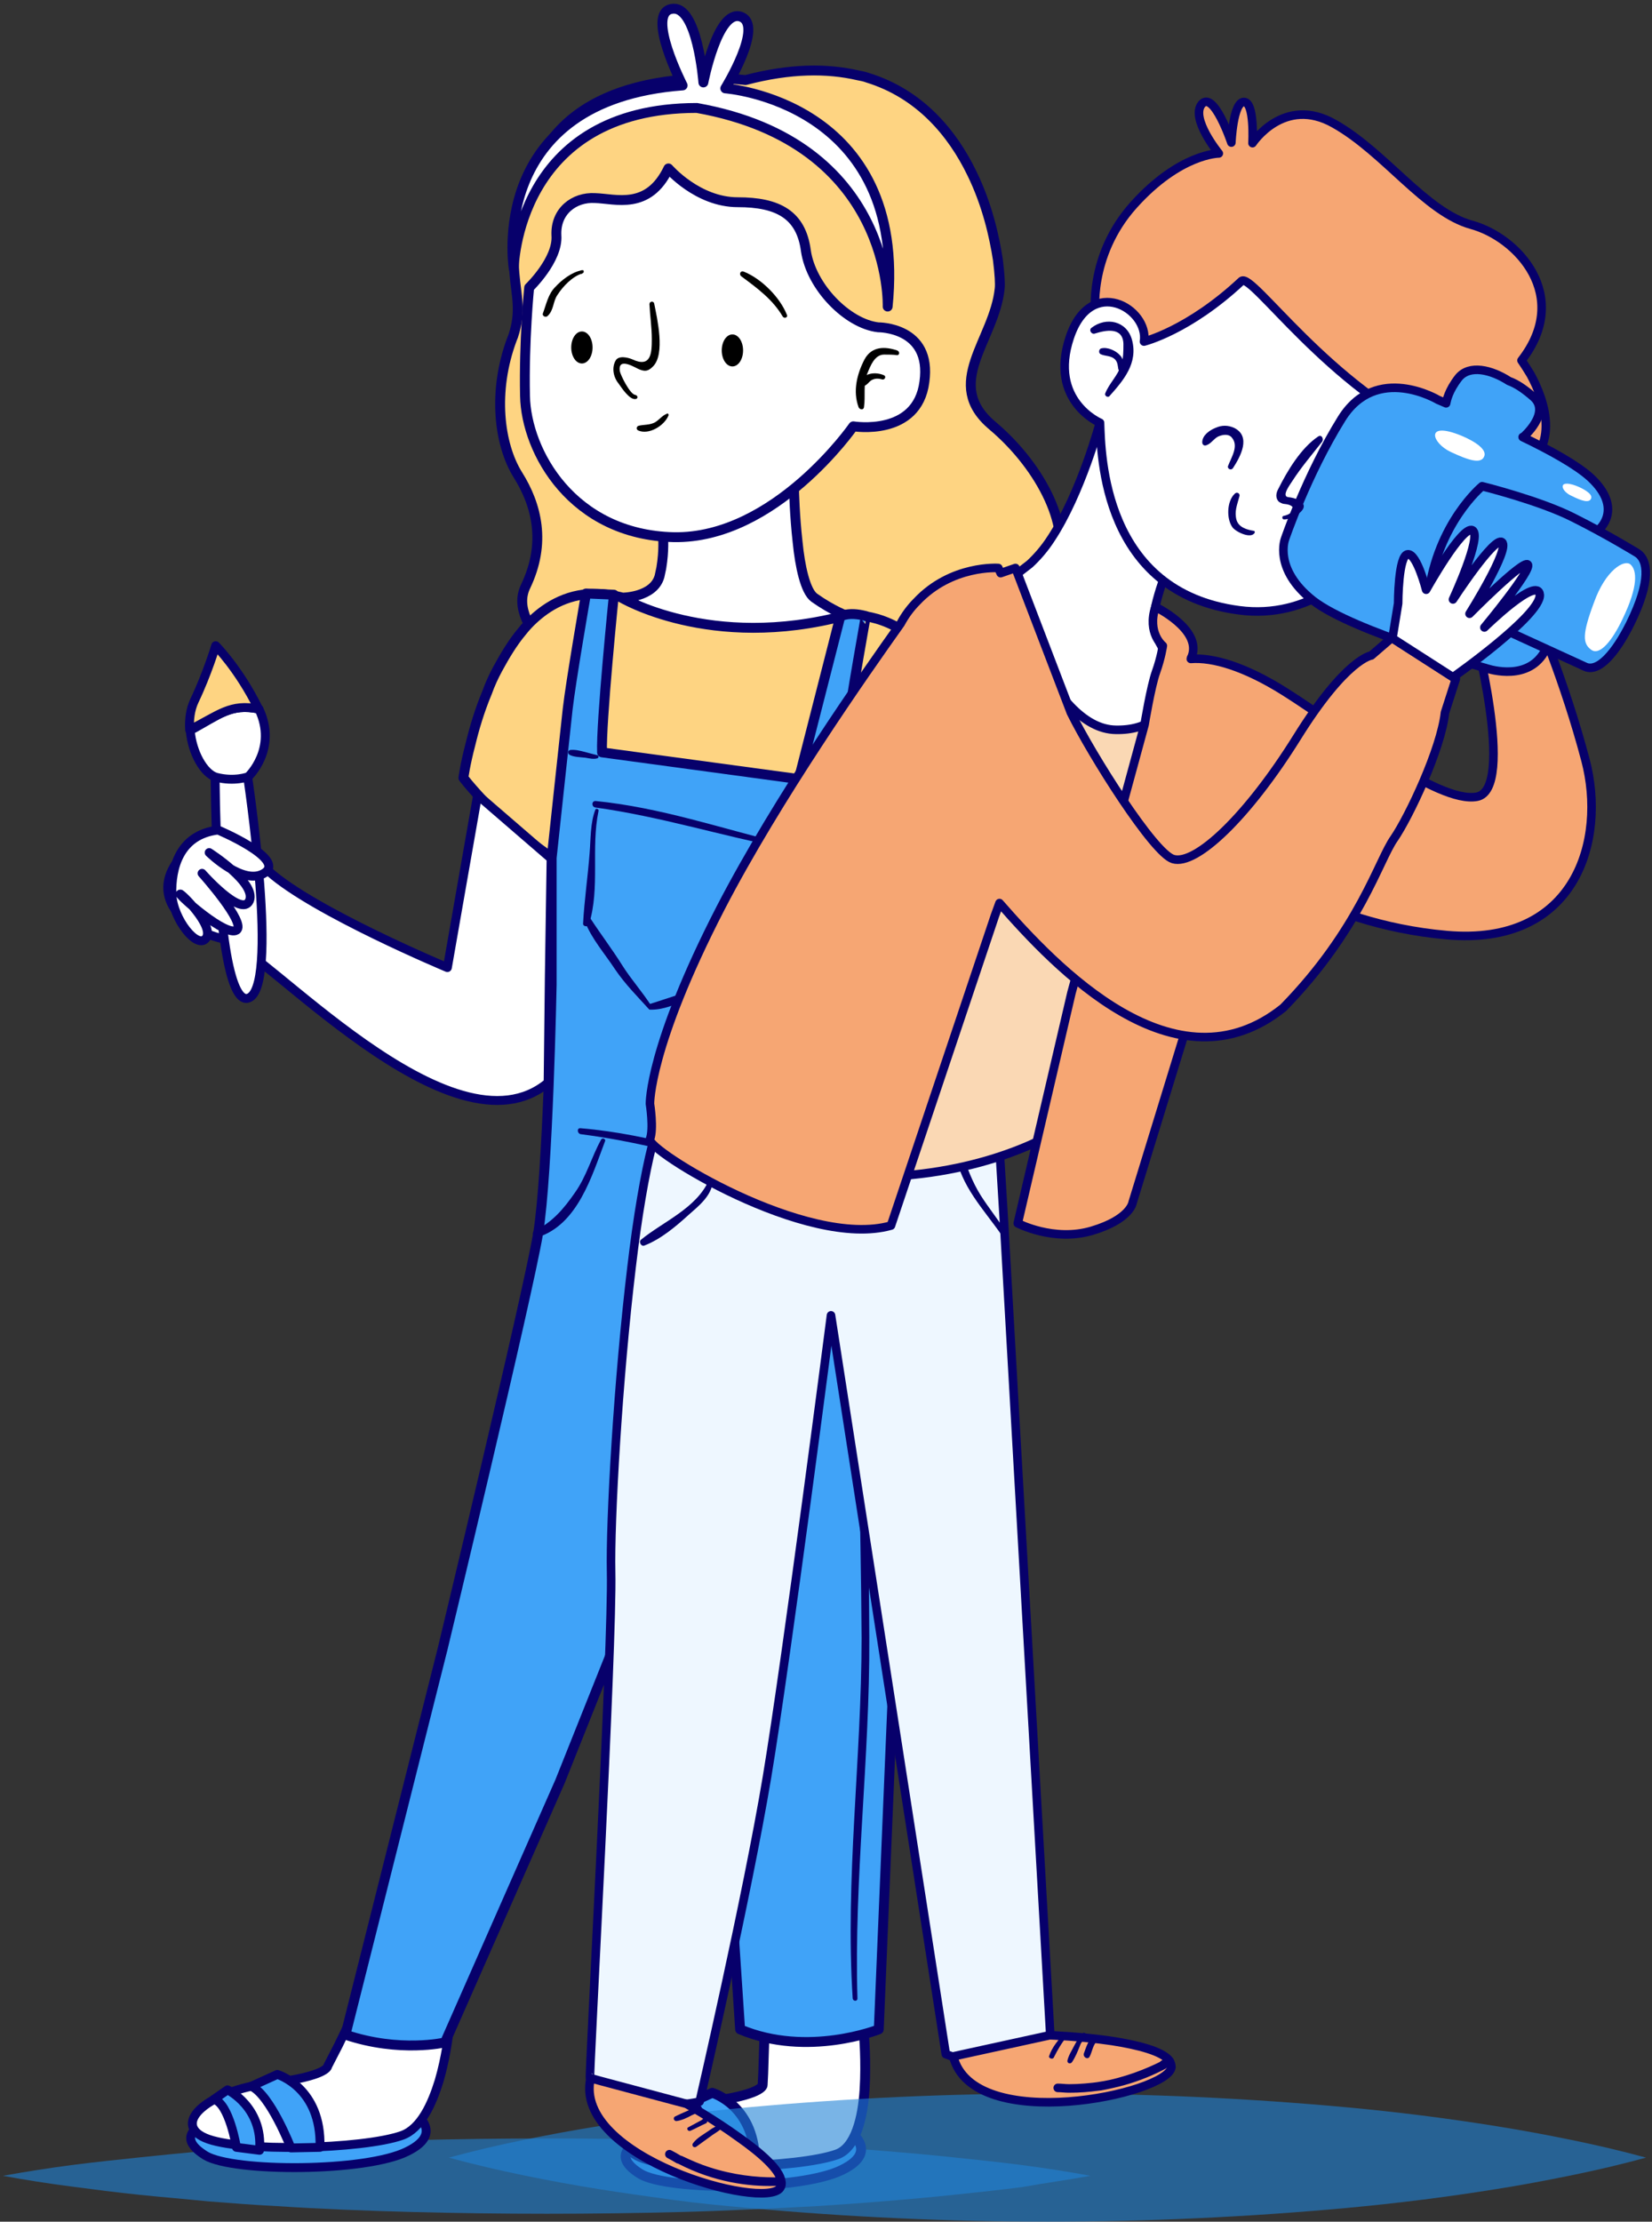 <svg xmlns="http://www.w3.org/2000/svg" xmlns:xlink="http://www.w3.org/1999/xlink" width="276px" height="371px" viewBox="0 0 276 371"><rect x="0" y="0" width="276" height="371" fill="#333333" stroke="none"/><title>hero-background</title><g id="Page-1" stroke="none" stroke-width="1" fill="none" fill-rule="evenodd"><g id="hero-background" transform="translate(0.495, 1.452)" fill-rule="nonzero"><g id="img-marquee-painter" transform="translate(0, 0)"><path d="M181.665,361.888 C177.903,361.195 174.141,360.601 170.28,360.106 C166.518,359.611 162.756,359.215 158.895,358.819 C151.371,358.027 143.748,357.433 136.224,356.938 C128.7,356.443 121.077,356.146 113.553,355.948 C106.029,355.75 98.406,355.651 90.882,355.651 C83.358,355.651 75.735,355.75 68.211,355.948 C60.687,356.146 53.064,356.443 45.54,356.938 C41.778,357.136 38.016,357.433 34.155,357.73 C30.393,358.027 26.631,358.423 22.77,358.819 C19.008,359.215 15.246,359.611 11.385,360.106 C7.623,360.601 3.861,361.195 0,361.888 C3.762,362.581 7.524,363.175 11.385,363.67 C15.147,364.165 18.909,364.66 22.77,365.056 C26.532,365.452 30.294,365.749 34.155,366.145 C37.917,366.442 41.679,366.739 45.54,366.937 C53.064,367.432 60.687,367.729 68.211,367.927 C75.735,368.125 83.358,368.224 90.882,368.224 C98.406,368.224 106.029,368.125 113.553,367.927 C121.077,367.729 128.7,367.333 136.224,366.937 C143.748,366.442 151.371,365.848 158.895,365.056 C162.657,364.66 166.419,364.264 170.28,363.769 C174.141,363.076 177.903,362.581 181.665,361.888 L181.665,361.888 Z" id="Path" fill="#2182D5" opacity="0.6"></path><g id="Group" transform="translate(27.531, 0)"><g stroke-linejoin="round" transform="translate(76.495, 338.326)" id="Path" stroke="#07006B" stroke-width="1.65"><path d="M36.554,15.543 C36.554,15.543 43.088,19.206 36.158,22.572 C29.228,26.037 7.151,26.037 2.498,23.265 C-2.155,20.394 0.716,18.513 2.894,17.622 C4.874,16.83 36.554,15.543 36.554,15.543 Z" fill="#40A3F8"></path><path d="M39.821,0 L23.189,0.297 L22.991,6.435 L22.892,8.415 C22.892,8.415 22.991,10.098 13.091,11.286 C3.092,12.474 -3.244,17.919 2.399,20.394 C8.042,22.869 28.832,22.275 35.267,19.998 C38.435,18.909 39.623,13.86 39.92,9.207 C40.217,4.455 39.821,0 39.821,0 Z" fill="#FFFFFF"></path><g transform="translate(3.884, 9.702)" fill="#40A3F8"><path d="M10.593,-3.55271368e-15 C10.593,-3.55271368e-15 18.018,2.178 17.721,12.177 L12.87,12.276 C12.87,12.276 9.405,3.366 6.237,1.98 L10.593,-3.55271368e-15 Z"></path><path d="M2.277,2.574 C2.277,2.574 8.217,5.445 7.623,12.672 L3.762,12.177 C3.762,12.177 2.574,4.851 0,4.158 L2.277,2.574 Z"></path></g></g><g stroke-linejoin="round" transform="translate(3.829, 337.039)" id="Path" stroke="#07006B" stroke-width="1.485"><path d="M36.554,13.761 C36.554,13.761 43.088,17.424 36.158,20.79 C29.228,24.255 7.151,24.255 2.498,21.483 C-2.155,18.612 0.716,16.731 2.894,15.84 C4.874,15.048 36.554,13.761 36.554,13.761 Z" fill="#40A3F8"></path><path d="M26.159,0 L24.674,3.069 L22.892,6.534 C22.892,6.534 22.991,8.217 13.091,9.405 C3.092,10.593 -3.244,16.038 2.399,18.513 C8.042,20.988 28.832,20.394 35.267,18.117 C38.435,17.028 40.316,12.87 41.504,9.009 C42.692,4.95 43.088,1.188 43.088,1.188 L26.159,0 Z" fill="#FFFFFF"></path><g transform="translate(3.884, 7.92)" fill="#40A3F8"><path d="M10.593,0 C10.593,0 18.018,2.178 17.721,12.177 L12.87,12.276 C12.87,12.276 9.405,3.366 6.237,1.98 L10.593,0 Z"></path><path d="M2.277,2.574 C2.277,2.574 8.217,5.445 7.623,12.672 L3.762,12.177 C3.762,12.177 2.574,4.851 0,4.158 L2.277,2.574 Z"></path></g></g><path d="M156.213,131.119 C159.678,125.674 160.272,116.368 152.253,111.022 C144.234,105.775 145.323,100.033 148.293,93.598 C151.263,87.163 146.115,76.669 137.799,69.64 C129.384,62.611 138.096,55.384 138.987,46.771 C139.086,45.979 138.987,44.296 138.69,41.92 C138.096,38.059 136.908,32.713 134.334,27.466 C131.067,20.734 125.622,14.2 116.91,11.527 C116.415,11.329 115.821,11.23 115.326,11.131 C110.178,9.943 104.04,9.943 96.516,11.923 C96.516,11.923 87.309,10.735 78.102,13.21 C71.37,14.992 64.638,18.853 61.47,26.575 C54.243,44.395 60.48,46.375 57.708,54.691 C57.609,54.889 57.609,54.988 57.51,55.186 C54.243,63.898 55.332,72.808 58.5,77.857 C61.668,82.906 63.252,89.242 59.787,96.469 C56.322,103.696 69.984,110.725 68.796,121.912 C67.608,133.099 66.618,141.811 70.776,150.622 C71.766,152.8 74.637,154.978 79.092,156.661 C91.764,161.611 117.405,162.799 149.481,148.642 C152.748,147.256 156.015,145.672 159.282,143.89 C159.777,143.692 152.748,136.564 156.213,131.119 L156.213,131.119 Z M79.785,46.177 C79.488,46.177 79.191,46.276 78.894,46.375 C79.191,46.276 79.488,46.177 79.785,46.177 Z M80.577,46.078 C80.379,46.078 80.28,46.078 80.082,46.078 L80.577,46.078 Z M81.072,46.078 L81.369,46.078 C81.27,46.078 81.171,46.078 81.072,46.078 Z M71.172,60.829 C71.172,60.73 71.172,60.73 71.172,60.631 L71.172,60.829 Z M71.073,57.76 C71.073,57.661 71.073,57.562 71.073,57.463 L71.073,57.76 Z M91.665,50.533 C91.764,50.533 91.764,50.632 91.863,50.632 C91.863,50.533 91.764,50.533 91.665,50.533 Z" id="Shape" stroke="#07006B" stroke-width="1.65" fill="#FED482" stroke-linejoin="round"></path><path d="M108,98.35 C106.515,97.261 105.624,93.103 105.228,89.044 C104.733,84.688 104.634,80.431 104.634,80.431 L82.755,88.252 C82.755,88.252 82.953,90.43 82.458,93.4 C82.359,93.895 82.26,94.291 82.161,94.786 C81.171,98.35 75.924,98.35 75.924,98.35 C93.546,108.25 113.544,101.419 113.544,101.419 C113.544,101.419 111.069,100.528 108,98.35 L108,98.35 Z" id="Path" stroke="#07006B" stroke-width="1.65" fill="#FFFFFF" stroke-linejoin="round"></path><path d="M118.692,53.206 C118.692,53.206 127.701,53.107 126.414,62.314 C125.226,71.521 114.534,69.739 114.534,69.739 C114.534,69.739 101.466,88.549 84.537,88.252 C67.608,87.856 59.886,73.996 59.688,64.69 C59.49,55.483 60.381,46.573 60.381,46.573 C60.381,46.573 65.232,41.92 64.935,37.861 C64.737,33.802 67.905,31.426 71.37,31.624 C74.835,31.723 80.28,33.703 83.646,26.674 C83.646,26.674 88.497,32.317 95.229,32.317 C101.961,32.317 105.822,34.396 106.614,40.435 C107.505,46.474 113.544,52.612 118.692,53.206 Z" id="Path" stroke="#07006B" stroke-width="1.65" fill="#FFFFFF" stroke-linejoin="round"></path><path d="M120.276,49.741 C120.276,49.741 121.266,22.417 88.398,16.576 C58.104,16.576 57.807,43.405 57.807,43.405 C57.807,43.405 53.154,15.289 86.022,12.814 C86.022,12.814 79.884,0.835 84.141,0.043 C88.497,-0.848 89.487,12.319 89.487,12.319 C89.487,12.319 91.863,0.043 95.724,1.33 C99.684,2.716 93.15,13.309 93.15,13.309 C93.15,13.309 123.741,15.487 120.276,49.741 Z" id="Path" stroke="#07006B" stroke-width="1.65" fill="#FFFFFF" stroke-linejoin="round"></path><path d="M142.947,135.277 C142.254,134.287 140.373,131.515 137.799,126.961 C136.908,125.476 136.017,123.793 135.126,122.011 C133.839,119.635 132.552,116.962 131.166,113.992 C131.166,113.992 131.166,113.893 131.067,113.893 C129.681,110.824 127.998,108.547 126.315,106.765 C120.177,100.33 113.247,101.32 113.247,101.32 C90.576,107.359 75.627,98.251 75.627,98.251 C70.479,96.964 66.321,98.053 62.955,100.429 C61.569,101.419 60.282,102.607 59.193,103.993 C57.609,105.874 56.322,108.052 55.134,110.23 C54.441,111.517 53.847,112.804 53.352,114.19 C52.065,117.259 51.174,120.328 50.58,122.803 C49.689,126.169 49.392,128.446 49.392,128.446 C50.382,129.733 51.471,130.921 52.56,132.109 C57.906,137.653 64.143,141.712 64.143,141.712 L64.143,148.048 L64.143,153.394 L64.143,162.7 L64.143,169.531 L64.143,182.302 L121.662,183.589 L122.553,171.214 L122.751,168.343 L123.444,158.443 L123.642,155.176 L124.434,144.979 L124.533,144.088 L143.145,135.574 C143.244,135.673 143.145,135.574 142.947,135.277 Z" id="Path" stroke="#07006B" stroke-width="1.65" fill="#FED482" stroke-linejoin="round"></path><path d="M116.613,101.419 C116.712,101.419 108.198,146.068 110.673,155.572 C113.148,165.076 121.167,177.352 122.157,177.55 C123.147,177.748 124.335,207.151 123.543,224.575 C122.751,241.999 118.791,337.435 118.791,337.435 C118.791,337.435 106.911,342.187 95.625,337.435 L91.467,274.669 L88.497,238.534 L65.529,296.053 L46.323,339.613 C46.323,339.613 38.799,341.395 29.691,338.326 L45.927,273.877 C45.927,273.877 60.183,214.675 61.866,204.577 C63.549,194.38 64.143,162.997 64.143,162.997 L64.143,141.811 C64.143,141.811 66.321,121.417 66.816,116.962 C67.311,112.507 69.885,97.657 69.885,97.657 L74.538,97.855 C74.538,97.855 72.36,119.338 72.558,124.189 L105.426,128.644 L112.356,101.518 C112.356,101.518 113.643,100.627 116.613,101.419 L116.613,101.419 Z" id="Path" stroke="#07006B" stroke-width="1.65" fill="#40A3F8" stroke-linejoin="round"></path><path d="" id="Path" fill="#FCCEB6"></path><path d="M121.365,192.598 C121.365,192.598 121.464,195.667 121.464,198.736 C121.167,196.063 121.365,192.598 121.365,192.598 Z" id="Path" fill="#FCCEB6"></path><path d="M146.907,145.474 C143.937,140.425 141.462,136.564 141.462,136.564 L124.731,144.286 L130.869,153.394 L139.383,165.967 C139.383,165.967 132.354,170.422 127.107,173.392 C121.86,176.362 114.732,181.312 112.356,183.787 C109.98,186.361 105.822,194.974 107.406,195.271 C109.089,195.568 112.95,192.4 112.95,192.103 C112.95,191.806 112.851,204.082 113.841,203.488 C114.831,202.894 116.019,194.083 116.019,194.083 C116.019,194.083 116.118,206.953 117.306,206.855 C118.494,206.656 118.791,193.39 118.791,193.39 C118.791,193.39 119.979,206.062 120.87,205.567 C121.365,205.27 121.464,202.003 121.464,198.835 C121.266,196.162 121.365,192.697 121.365,192.697 C121.365,192.697 121.464,195.766 121.464,198.835 C121.662,200.914 122.058,202.597 122.85,201.409 C124.83,198.736 122.157,186.361 122.157,186.262 C122.058,186.262 122.157,186.262 122.157,186.262 C122.454,186.163 124.731,185.866 136.611,183.787 C152.847,181.015 155.322,176.065 156.312,168.541 C156.906,163.888 151.362,153.196 146.907,145.474 L146.907,145.474 Z" id="Path" stroke="#07006B" stroke-width="1.65" fill="#FFFFFF" stroke-linejoin="round"></path><path d="M51.768,131.317 L48.798,148.246 L46.719,160.126 C46.719,160.126 24.444,150.82 16.92,144.088 C9.396,137.356 7.416,135.079 1.971,141.91 C-3.474,148.642 3.456,154.186 9.495,155.374 C15.534,156.463 47.511,192.796 63.549,179.332 L63.747,161.71 L64.044,141.91 L51.768,131.317 Z" id="Path" stroke="#07006B" stroke-width="1.485" fill="#FFFFFF" stroke-linejoin="round"></path><path d="M121.86,57.859 C121.167,57.76 120.474,57.76 119.682,57.76 C118.098,57.76 117.405,59.641 116.91,60.829 C116.118,62.809 116.613,64.591 116.316,66.571 C116.217,67.066 115.623,66.967 115.425,66.571 C114.435,63.898 115.128,61.027 116.415,58.552 C117.603,56.374 119.781,56.374 121.86,57.067 C122.355,57.265 122.256,57.859 121.86,57.859 L121.86,57.859 Z" id="Path" fill="#000000"></path><path d="M119.385,61.918 C118.692,61.72 118.197,61.72 117.603,62.017 C117.108,62.314 116.91,62.809 116.316,63.007 C116.019,63.106 115.623,62.809 115.722,62.413 C116.217,60.73 118.395,60.631 119.682,61.225 C120.078,61.423 119.781,62.017 119.385,61.918 L119.385,61.918 Z" id="Path" fill="#000000"></path><path d="M102.753,51.424 C101.07,48.553 98.496,46.672 95.823,44.692 C95.427,44.395 95.625,43.702 96.219,43.9 C99.189,45.088 102.258,48.157 103.446,51.127 C103.644,51.523 103.05,51.82 102.753,51.424 L102.753,51.424 Z" id="Path" fill="#000000"></path><path d="M69.39,43.702 C69.291,43.702 69.291,43.603 69.192,43.603 C69.588,43.603 69.588,44.098 69.291,44.197 C67.608,44.692 66.024,46.375 65.133,47.761 C64.341,48.85 64.539,50.335 63.45,51.325 C63.153,51.622 62.559,51.325 62.658,50.929 C63.252,49.345 63.549,47.662 64.737,46.474 C65.826,45.286 67.509,43.999 69.093,43.702 C69.093,43.9 69.192,44.098 69.192,44.296 L69.093,44.296 C68.598,44.296 68.796,43.504 69.291,43.702 L69.39,43.702 Z" id="Path" fill="#000000"></path><path d="M83.646,67.957 C82.953,69.64 80.379,71.224 78.597,70.432 C78.201,70.234 78.3,69.739 78.696,69.64 C79.587,69.442 80.379,69.541 81.27,69.145 C82.062,68.749 82.557,67.957 83.349,67.66 C83.547,67.462 83.745,67.759 83.646,67.957 L83.646,67.957 Z" id="Path" fill="#000000"></path><path d="M78.102,65.185 C77.112,65.284 75.825,63.304 75.33,62.611 C74.439,61.522 74.142,59.938 74.835,58.75 C75.33,57.859 76.914,58.255 77.607,58.552 C80.775,60.037 80.874,57.463 80.874,55.186 C80.874,53.206 80.577,51.325 80.478,49.345 C80.478,48.85 81.171,48.751 81.27,49.246 C81.765,51.721 83.151,57.661 81.072,59.74 C80.28,60.532 79.785,60.631 78.795,60.235 C78.399,60.136 75.132,57.958 75.528,60.532 C75.627,61.126 77.211,64.393 78.102,64.492 C78.597,64.591 78.597,65.185 78.102,65.185 Z" id="Path" fill="#000000"></path><path d="M92.556,57.067 C92.556,58.552 93.348,59.74 94.338,59.74 C95.328,59.74 96.12,58.552 96.12,57.067 C96.12,55.582 95.328,54.394 94.338,54.394 C93.348,54.394 92.556,55.582 92.556,57.067 Z" id="Path" fill="#000000"></path><path d="M67.41,56.572 C67.41,58.057 68.202,59.245 69.192,59.245 C70.182,59.245 70.974,58.057 70.974,56.572 C70.974,55.087 70.182,53.899 69.192,53.899 C68.202,53.899 67.41,55.087 67.41,56.572 Z" id="Path" fill="#000000"></path><g transform="translate(61.004, 123.767)" fill="#07006B" id="Path"><path d="M42.838,71.999 C31.255,69.326 19.771,65.663 7.99,64.178 C7.396,64.079 7.297,63.089 7.99,63.188 C19.969,64.178 31.552,68.237 43.135,71.207 C43.531,71.306 43.333,72.098 42.838,71.999 Z"></path><path d="M38.581,120.311 C35.215,119.42 31.651,117.143 28.483,115.757 C23.83,113.876 19.177,111.797 14.623,109.718 C13.93,109.421 14.425,108.332 15.118,108.53 C19.375,109.916 23.434,111.995 27.493,113.777 C31.156,115.46 35.017,118.232 38.878,119.42 C39.274,119.618 39.076,120.41 38.581,120.311 L38.581,120.311 Z"></path><path d="M30.76,68.138 C30.661,72.989 30.067,77.741 29.374,82.592 C28.483,88.928 28.186,96.551 25.81,102.491 C25.513,103.283 24.325,102.986 24.523,102.095 C26.107,96.551 26.8,90.512 27.592,84.869 C28.285,79.721 27.79,72.494 30.166,67.94 C30.265,67.643 30.76,67.841 30.76,68.138 L30.76,68.138 Z"></path><path d="M26.701,95.363 C24.127,95.462 23.632,90.809 23.434,89.126 C22.543,81.701 23.83,74.672 25.612,67.544 C25.711,67.247 26.206,67.148 26.404,67.445 C27.295,69.227 25.414,73.088 25.117,74.969 C24.82,77.048 22.048,94.472 26.701,94.868 C26.998,94.868 27.097,95.363 26.701,95.363 L26.701,95.363 Z"></path><path d="M53.431,208.52 C52.144,188.621 54.916,168.326 54.916,148.328 C54.817,128.033 53.926,107.738 54.718,87.443 C54.718,86.651 55.906,86.651 55.906,87.443 C55.807,107.738 56.104,128.033 56.203,148.328 C56.302,168.326 53.629,188.522 54.223,208.52 C54.223,209.015 53.53,209.015 53.431,208.52 Z"></path><path d="M54.916,94.967 C51.847,93.284 49.669,89.621 47.59,86.849 C44.719,82.889 42.442,77.84 41.551,73.088 C41.452,72.395 42.343,72.098 42.541,72.791 C45.016,80.315 48.679,89.423 55.312,94.274 C55.708,94.571 55.411,95.264 54.916,94.967 L54.916,94.967 Z"></path><path d="M12.049,65.366 C9.871,71.108 7.495,79.325 0.763,81.404 C0.169,81.602 -0.326,80.612 0.268,80.315 C3.238,78.929 5.218,76.553 7,73.979 C8.98,71.207 9.772,68.039 11.356,65.168 C11.554,64.673 12.247,64.97 12.049,65.366 Z"></path><path d="M51.154,7.55 C51.154,7.649 51.253,7.649 51.154,7.55 C51.253,7.748 51.253,7.847 51.154,7.946 C51.055,7.748 50.956,7.55 50.758,7.253 L50.857,7.253 C50.857,7.55 50.758,7.847 50.758,8.144 C49.174,7.748 47.491,7.451 45.907,6.758 C45.412,6.56 45.808,5.768 46.303,5.867 C47.887,6.263 49.372,6.857 50.956,7.253 C51.451,7.352 51.352,8.144 50.857,8.144 L50.758,8.144 C50.065,8.243 50.461,7.055 51.154,7.55 C50.956,7.55 50.758,7.55 50.56,7.55 C50.857,7.352 51.055,7.352 51.154,7.55 L51.154,7.55 Z"></path><path d="M10.762,1.412 C10.168,1.61 9.376,1.412 8.782,1.313 C7.891,1.214 6.802,1.214 6.109,0.818 C5.812,0.62 5.812,0.125 6.208,0.026 C7,-0.073 7.792,0.125 8.584,0.323 C9.277,0.521 10.069,0.719 10.861,0.917 C10.96,1.016 11.059,1.313 10.762,1.412 L10.762,1.412 Z"></path><path d="M41.749,16.361 C31.255,14.282 21.157,11.114 10.465,9.629 C9.772,9.53 9.772,8.54 10.465,8.54 C21.355,9.629 31.354,13.094 41.947,15.668 C42.343,15.866 42.244,16.46 41.749,16.361 L41.749,16.361 Z"></path><path d="M42.838,16.757 C42.046,19.232 42.046,22.994 41.749,25.568 C41.452,28.637 40.957,31.508 40.264,34.478 C40.066,35.171 38.977,34.874 39.175,34.181 C39.868,30.815 40.363,27.449 40.858,24.083 C41.254,21.707 41.155,18.737 42.145,16.559 C42.343,16.064 43.036,16.262 42.838,16.757 L42.838,16.757 Z"></path><path d="M10.96,10.223 C9.673,16.46 11.257,22.994 9.376,29.132 C9.178,29.627 8.386,29.528 8.386,29.033 C8.584,25.172 9.178,21.212 9.475,17.252 C9.673,14.975 9.574,12.104 10.465,9.926 C10.663,9.728 11.059,9.926 10.96,10.223 Z"></path><path d="M39.868,35.567 C38.185,35.864 36.7,37.448 35.215,38.24 C33.73,39.032 32.245,39.725 30.76,40.418 C29.176,41.111 27.295,41.309 25.711,41.804 C23.731,42.497 21.949,43.388 19.771,43.388 C19.177,43.388 19.078,42.497 19.672,42.398 C23.929,41.012 28.087,39.725 32.245,38.042 C34.126,37.349 35.809,36.656 37.492,35.567 C38.185,35.171 39.175,34.676 39.967,34.874 C40.264,34.973 40.264,35.567 39.868,35.567 L39.868,35.567 Z"></path><path d="M19.375,43.289 C17.395,41.111 15.415,39.131 13.732,36.656 C12.049,34.082 9.772,31.508 8.683,28.637 C8.485,28.043 9.376,27.746 9.673,28.241 C11.356,30.815 13.237,33.29 14.92,35.963 C16.405,38.339 18.385,40.517 19.87,42.893 C20.068,43.19 19.573,43.586 19.375,43.289 L19.375,43.289 Z"></path></g><g stroke-linejoin="round" transform="translate(3.63, 106.369)" id="Path" stroke="#07006B" stroke-width="1.485"><path d="M9.627,21.285 C9.627,21.285 15.27,58.014 9.627,58.905 C6.855,59.301 4.578,48.312 4.281,21.978 L9.627,21.285 Z" fill="#FFFFFF"></path><path d="M11.607,10.593 C14.775,17.226 9.825,21.879 9.825,21.879 C9.825,21.879 7.548,22.77 4.479,21.978 C2.4,21.384 0.42,17.82 0.123,14.157 C4.974,11.583 6.756,9.603 11.607,10.593 Z" fill="#FFFFFF"></path><path d="M0.816,9.207 C2.994,4.653 4.38,1.77635684e-15 4.38,1.77635684e-15 C4.38,1.77635684e-15 8.241,3.861 11.508,10.494 C11.508,10.494 11.508,10.593 11.607,10.593 C6.855,9.603 4.974,11.583 0.024,14.058 C-0.075,12.375 0.123,10.692 0.816,9.207 Z" fill="#FED482"></path></g><path d="M8.406,137.158 C8.406,137.158 19.692,141.91 16.227,144.286 C12.762,146.662 6.921,140.92 6.921,140.92 C6.921,140.92 14.841,145.969 13.653,148.939 C12.366,151.909 5.733,144.385 5.733,144.385 C5.733,144.385 13.257,152.8 11.475,153.889 C9.693,154.978 2.07,148.246 2.07,147.85 C2.07,147.553 7.812,153.097 6.426,155.176 C5.04,157.255 0.882,152.107 0.684,147.85 C0.585,143.593 1.872,137.95 8.406,137.158 L8.406,137.158 Z" id="Path" stroke="#07006B" stroke-width="1.485" fill="#FFFFFF" stroke-linejoin="round"></path></g></g><g id="img-marquee-photographer" transform="translate(74.505, 15.548)"><path d="M200,343.305 C195.802,342.16 191.698,341.205 187.5,340.345 C183.302,339.486 179.198,338.722 175,338.054 C166.698,336.717 158.302,335.666 150,334.903 C141.698,334.139 133.302,333.566 125,333.184 C116.698,332.802 108.302,332.611 100,332.611 C91.698,332.611 83.302,332.802 75,333.184 C66.698,333.566 58.302,334.139 50,334.903 C45.802,335.285 41.698,335.762 37.5,336.239 C33.302,336.717 29.198,337.385 25,338.054 C20.802,338.722 16.698,339.486 12.5,340.345 C8.302,341.205 4.198,342.16 0,343.305 C4.198,344.451 8.302,345.406 12.5,346.266 C16.698,347.125 20.802,347.889 25,348.557 C29.198,349.226 33.302,349.799 37.5,350.371 C41.698,350.944 45.802,351.326 50,351.708 C58.302,352.472 66.698,353.045 75,353.427 C83.302,353.809 91.698,354 100,354 C108.302,354 116.698,353.809 125,353.427 C133.302,353.045 141.698,352.472 150,351.708 C158.302,350.944 166.698,349.894 175,348.557 C179.198,347.889 183.302,347.125 187.5,346.266 C191.698,345.406 195.802,344.451 200,343.305 L200,343.305 Z" id="Path" fill="#2182D5" opacity="0.6"></path><g id="Group" transform="translate(23.562, 167.406)"><path d="M3.537,78.121 C3.346,69.623 4.682,46.037 6.972,27.035 C7.926,18.919 9.167,11.662 10.407,6.792 C14.797,-9.632 68.518,8.893 68.518,8.893 L69.186,19.874 L76.915,155.561 C76.915,155.561 69.568,162.627 59.453,158.616 L40.274,35.247 C40.274,35.247 32.926,92.253 29.587,112.305 C26.247,132.358 18.327,166.542 18.327,166.542 C18.327,166.542 6.495,169.407 0.007,162.627 C-0.184,162.531 3.823,90.248 3.537,78.121 Z" id="Path" stroke="#07006B" stroke-width="1.431" fill="#EEF7FF" stroke-linejoin="round"></path><g transform="translate(8.36, 7.557)" fill="#07006B" id="Path"><path d="M12.162,5.346 C11.971,7.733 9.776,9.452 8.154,10.884 C6.055,12.794 3.478,14.99 0.711,16.04 C0.234,16.231 -0.243,15.467 0.139,15.085 C3.86,12.03 9.394,9.834 11.494,5.155 C11.589,4.773 12.162,4.964 12.162,5.346 Z"></path><path d="M60.444,14.322 C57.391,9.929 53.574,6.11 52.715,0.667 C52.62,-0.002 53.574,-0.288 53.765,0.38 C54.623,2.959 55.482,5.346 56.914,7.637 C58.249,9.738 59.872,11.743 61.207,13.844 C61.589,14.322 60.826,14.799 60.444,14.322 Z"></path></g></g><g id="Group" stroke-linejoin="round" transform="translate(23.472, 322.871)" fill="#F6A673" stroke="#07006B" stroke-width="1.431"><path d="M62.502,3.151 L60.784,3.533 C64.124,16.71 96.662,9.835 97.235,5.347 C97.235,4.965 97.139,4.679 96.948,4.297 C96.662,4.488 96.28,4.679 95.899,4.87 C96.28,4.679 96.567,4.488 96.948,4.297 C95.803,2.674 91.605,1.623 87.311,0.955 C82.158,0.191 76.91,0 76.91,0 L62.502,3.151 Z M95.899,4.965 C92.273,6.875 86.834,8.88 80.25,8.88 C82.063,8.88 83.78,8.689 85.402,8.498 C89.696,7.734 93.227,6.302 95.899,4.965 L95.899,4.965 Z M78.246,8.785 C78.819,8.785 79.486,8.88 80.059,8.88 C79.486,8.88 78.819,8.785 78.246,8.785 Z" id="Shape"></path><path d="M31.872,25.495 C32.063,25.209 32.158,24.827 32.063,24.445 C31.681,24.445 31.299,24.445 30.918,24.445 L32.063,24.445 C31.872,22.439 28.532,19.575 25.002,17.092 C20.803,14.037 16.223,11.458 16.223,11.458 L1.91,7.639 L0.193,7.162 C-2.765,20.434 29.296,29.315 31.872,25.495 L31.872,25.495 Z M15.173,20.816 C16.796,21.58 18.322,22.248 19.849,22.726 C23.952,24.063 27.864,24.445 30.822,24.445 C26.719,24.54 21.09,23.872 15.173,20.816 Z M13.361,19.861 C13.933,20.148 14.41,20.434 14.887,20.721 C14.41,20.434 13.933,20.148 13.361,19.861 Z" id="Shape"></path></g><path d="M104.008,101.15 C104.008,101.15 109.065,106.688 116.221,103.919 L102.863,171.142 C102.863,171.142 92.366,178.495 73.855,179.45 L104.008,101.15 Z" id="Path" stroke="#07006B" stroke-width="1.431" fill="#FAD8B4" stroke-linejoin="round"></path><path d="M97.042,77.183 C98.282,76.037 99.523,74.605 100.573,72.981 C105.63,65.342 108.779,53.502 108.779,53.502 L121.279,75.655 C121.279,75.655 119.37,78.615 118.034,84.249 L118.034,84.344 C116.698,89.978 121.279,93.607 121.279,93.607 C121.279,93.607 122.519,105.065 111.45,104.874 C100.286,104.779 93.225,80.143 93.225,80.143 L97.042,77.183 Z" id="Path" stroke="#07006B" stroke-width="1.431" fill="#FFFFFF" stroke-linejoin="round"></path><path d="M104.008,148.798 L116.221,104.015 C116.221,104.015 117.271,97.617 118.13,95.23 C118.989,92.843 119.275,90.838 119.275,90.838 C119.275,90.838 116.603,88.737 118.034,84.344 C118.034,84.344 125.763,88.068 124.141,92.556 C124.046,92.747 123.95,92.938 123.95,93.034 C127.576,92.747 132.92,94.275 139.599,98.477 C149.332,104.588 165.172,117.287 171.756,116.046 C178.34,114.805 171.088,87.495 171.088,87.495 L181.393,85.108 C181.393,85.108 186.355,96.567 189.885,109.935 C193.416,123.303 188.263,141.064 166.698,139.154 C145.134,137.244 131.966,126.072 131.966,126.072 L114.218,183.842 C114.218,183.842 113.836,186.611 107.443,188.521 C101.05,190.431 95.038,187.28 95.038,187.28 L104.008,148.798 Z" id="Path" stroke="#07006B" stroke-width="1.431" fill="#F6A673" stroke-linejoin="round"></path><path d="M114.408,17.217 C122.137,8.623 128.626,8.623 128.626,8.623 C128.626,8.623 123.855,2.798 125.763,0.411 C127.767,-1.976 130.725,6.809 130.725,6.809 C130.725,6.809 131.011,0.029 132.824,0.029 C134.637,0.029 134.256,6.904 134.256,6.904 C134.256,6.904 139.504,-1.117 147.901,3.658 C156.393,8.432 163.168,18.458 170.897,20.559 C178.531,22.66 187.595,32.399 179.198,43.189 C179.198,43.189 179.866,44.144 180.725,45.577 C183.015,49.778 186.355,58.563 177.29,62.478 C164.981,67.825 151.431,56.462 145.611,47.773 C139.79,39.084 133.397,30.299 133.397,30.299 L117.748,42.33 L108.492,36.028 L108.015,35.646 C108.015,35.741 106.679,25.811 114.408,17.217 L114.408,17.217 Z" id="Path" stroke="#07006B" stroke-width="1.431" fill="#F6A673" stroke-linejoin="round"></path><path d="M165.744,56.08 C165.744,56.08 154.866,87.877 132.061,84.917 C109.256,81.957 108.969,58.945 108.779,53.598 C108.779,53.598 100.191,49.969 103.721,39.37 C107.252,28.771 116.985,34.596 116.126,40.038 C116.126,40.038 123.569,38.224 132.443,29.917 C134.256,28.58 146.947,47.677 165.744,56.08 Z" id="Path" stroke="#07006B" stroke-width="1.431" fill="#FFFFFF" stroke-linejoin="round"></path><g id="Group" transform="translate(139.413, 44.755)"><path d="M0.282,28.226 C0.282,28.226 3.908,17.532 9.728,8.174 C15.549,-1.184 25.854,5.023 25.854,5.023 C25.854,5.023 26.331,5.214 27.19,5.596 C27.286,5.118 27.572,3.495 29.289,1.299 C31.102,-0.897 34.728,-0.038 37.686,1.872 C39.022,2.349 40.358,3.304 41.789,4.545 C44.747,7.219 40.072,11.23 40.072,11.23 L39.976,11.23 C44.557,13.426 49.041,15.908 51.331,18.009 C56.961,23.261 52.667,26.794 52.572,26.794 C52.572,26.794 46.37,43.313 43.221,47.706 C40.072,52.098 33.774,49.806 33.774,49.806 C33.774,49.806 11.732,43.791 4.957,38.539 C-1.722,33.287 0.282,28.226 0.282,28.226 Z" id="Path" stroke="#07006B" stroke-width="1.431" fill="#40A3F8" stroke-linejoin="round"></path><path d="M33.202,19.441 C33.202,19.441 42.839,21.829 48.469,24.693 C54.194,27.558 59.156,30.613 59.156,30.613 C60.873,31.759 61.541,35.101 57.915,42.454 C55.53,47.228 52.572,50.761 50.282,49.52 L24.232,37.584 C25.759,25.553 33.202,19.441 33.202,19.441 Z" id="Path" stroke="#07006B" stroke-width="1.431" fill="#40A3F8" stroke-linejoin="round"></path><g transform="translate(25.341, 10.151)" fill="#FFFFFF" id="Path"><path d="M26.086,36.6 C27.517,37.65 29.616,35.072 31.334,31.444 C34.005,25.905 33.719,23.327 32.669,22.372 C31.62,21.418 28.471,23.327 26.563,28.675 C24.559,34.022 24.654,35.55 26.086,36.6 Z"></path><path d="M3.757,0.601 C5.093,1.079 8.719,2.702 8.242,4.23 C7.765,5.662 5.666,4.994 2.612,3.561 C-0.441,2.129 -1.682,-1.404 3.757,0.601 L3.757,0.601 Z"></path><path d="M23.509,9.195 C24.273,9.482 26.372,10.437 26.086,11.296 C25.799,12.155 24.559,11.773 22.841,10.914 C21.028,10.15 20.36,8.049 23.509,9.195 L23.509,9.195 Z"></path></g></g><path d="M45.42,134.571 C54.866,116.333 69.561,95.421 75.477,87.114 C76.24,85.681 77.195,84.44 78.149,83.485 C83.969,77.278 91.794,77.851 91.794,77.851 L92.176,78.711 L94.656,77.851 L103.912,102.01 C107.443,109.171 117.748,125.499 120.992,126.454 C124.809,127.6 133.492,119.293 141.698,106.115 C149.905,92.938 154.103,92.461 154.103,92.461 L157.538,89.501 L168.225,96.376 L166.412,102.01 C165.744,108.121 160.401,119.388 157.92,123.017 C155.344,126.645 152.195,138.199 139.408,151.281 C121.374,165.795 101.336,144.501 91.985,133.807 L91.221,135.907 L73.855,187.661 C59.733,191.672 32.92,174.962 33.588,173.243 C34.256,171.524 33.588,167.323 33.588,167.323 C33.588,167.323 33.397,157.869 45.42,134.571 L45.42,134.571 Z" id="Path" stroke="#07006B" stroke-width="1.431" fill="#F6A673" stroke-linejoin="round"></path><path d="M167.748,96.089 C167.748,96.089 182.443,85.777 182.252,82.339 C181.966,78.997 172.996,87.782 172.996,87.782 C172.996,87.782 181.011,78.138 180.248,77.278 C179.485,76.419 170.515,85.49 170.515,85.49 C170.515,85.49 177.29,74.7 175.954,73.554 C174.714,72.409 167.748,83.103 167.748,83.103 C167.748,83.103 172.71,72.409 170.992,71.549 C169.275,70.69 163.263,81.48 163.263,81.48 C163.263,81.48 161.737,75.464 160.21,75.56 C158.588,75.655 158.588,83.771 158.588,83.771 L157.634,89.596 L167.748,96.089 Z" id="Path" stroke="#07006B" stroke-width="1.431" fill="#FFFFFF" stroke-linejoin="round"></path><g id="Group" transform="translate(37.564, 36.71)" fill="#07006B"><path d="M97.074,35.221 C96.501,36.367 93.925,35.125 93.352,34.362 C92.303,32.929 92.398,29.969 93.734,28.728 C94.116,28.346 94.688,28.728 94.497,29.205 C94.116,30.638 93.639,31.688 94.02,33.12 C94.402,34.362 95.738,34.743 96.883,34.934 C97.074,34.934 97.074,35.125 97.074,35.221 L97.074,35.221 Z" id="Path"></path><path d="M101.845,32.452 C103.753,32.07 104.23,30.638 102.036,30.447 C101.749,30.447 101.368,30.256 101.081,30.065 C100.509,29.492 100.604,28.632 100.986,27.964 C102.513,24.908 104.803,21.089 107.665,19.179 C108.238,18.797 108.62,19.561 108.333,20.038 C106.616,22.235 104.803,24.335 103.276,26.723 C103.181,26.914 101.463,29.11 102.608,29.301 C103.372,29.396 103.849,29.492 104.517,29.874 C106.807,31.115 103.181,33.12 101.94,33.025 C101.654,33.025 101.559,32.547 101.845,32.452 Z" id="Path"></path><path d="M92.589,24.144 C93.162,22.617 94.497,20.707 93.162,19.275 C92.589,18.702 91.635,18.893 90.967,19.179 C90.204,19.561 89.822,20.325 89.059,20.611 C88.677,20.802 88.295,20.611 88.295,20.134 C88.295,18.988 89.536,18.129 90.49,17.747 C91.539,17.269 92.589,17.269 93.639,17.747 C96.501,19.179 94.688,22.521 93.448,24.431 C93.162,24.908 92.494,24.622 92.589,24.144 Z" id="Path"></path><path d="M72.074,12.018 C72.742,10.299 74.173,9.057 74.746,7.243 C75.127,6.097 75.127,4.951 75.127,3.71 C75.032,0.846 72.169,1.418 70.356,1.991 C69.784,2.182 69.307,1.418 69.784,1.037 C72.265,-0.873 75.7,-0.109 76.559,3.042 C77.608,6.957 75.127,9.821 72.742,12.495 C72.455,12.686 71.978,12.399 72.074,12.018 Z" id="Path"></path><path d="M75.509,8.58 C75.509,8.675 75.509,8.675 75.509,8.58 C75.604,9.153 74.841,9.344 74.65,8.866 C74.555,8.485 74.364,8.198 74.268,7.912 C74.173,7.339 74.173,6.861 73.791,6.384 C73.123,5.62 72.074,5.811 71.31,5.429 C70.929,5.238 71.024,4.57 71.406,4.474 C72.455,4.188 73.887,4.856 74.555,5.62 C74.936,6.002 75.127,6.575 75.223,7.148 C75.318,7.721 75.604,8.389 75.413,8.962 C75.318,9.535 74.459,9.248 74.555,8.771 C74.841,8.198 75.413,8.198 75.509,8.58 L75.509,8.58 Z" id="Path"></path><path d="M70.833,287.116 C70.07,287.498 69.879,289.026 69.497,289.694 C69.211,290.362 68.257,289.79 68.543,289.121 C68.925,288.166 69.307,286.543 70.452,286.257 C70.929,286.257 71.31,286.829 70.833,287.116 L70.833,287.116 Z" id="Path"></path><path d="M68.83,286.066 C68.734,286.829 68.066,287.211 67.875,287.88 C67.494,288.835 67.112,289.79 66.539,290.649 C66.253,291.031 65.681,290.84 65.776,290.362 C65.967,289.503 66.539,288.644 66.921,287.88 C67.303,287.116 67.78,286.447 68.352,285.875 C68.448,285.588 68.83,285.779 68.83,286.066 L68.83,286.066 Z" id="Path"></path><path d="M65.776,286.257 C64.822,287.402 64.154,288.548 63.486,289.885 C63.295,290.267 62.532,289.981 62.723,289.599 C63.2,288.166 64.249,286.925 65.299,285.779 C65.585,285.397 66.158,285.875 65.776,286.257 Z" id="Path"></path><path d="M8.333,301.248 C7.952,301.916 7.093,302.394 6.52,302.776 C5.566,303.444 4.707,304.113 3.753,304.781 C3.276,305.067 2.894,304.495 3.276,304.113 C3.944,303.253 4.898,302.776 5.852,302.107 C6.234,301.821 6.711,301.534 7.093,301.343 C7.475,301.152 7.665,300.866 8.142,300.866 C8.333,300.866 8.429,301.057 8.333,301.248 L8.333,301.248 Z" id="Path"></path><path d="M5.471,300.58 C5.471,300.58 5.375,300.675 5.375,300.675 C5.375,300.484 5.28,300.293 5.28,300.102 C5.28,300.102 5.375,300.102 5.375,300.198 C5.662,300.293 5.662,300.771 5.375,300.866 C4.517,301.248 3.658,301.725 2.799,302.107 C2.417,302.298 2.036,301.725 2.417,301.534 C3.276,301.057 4.039,300.675 4.898,300.198 C4.898,300.389 4.803,300.58 4.803,300.866 C4.803,300.866 4.707,300.771 4.707,300.771 C4.517,300.58 4.612,300.293 4.803,300.198 C4.803,300.198 4.898,300.198 4.898,300.102 C5.375,299.816 5.757,300.293 5.471,300.58 L5.471,300.58 Z" id="Path"></path><path d="M4.612,298.574 C4.23,299.052 3.562,299.243 2.99,299.529 C2.322,299.911 1.272,300.389 0.509,300.484 C0.127,300.58 -0.254,300.007 0.223,299.72 C1.559,299.052 2.894,298.574 4.23,297.906 C4.517,297.81 4.803,298.192 4.612,298.574 Z" id="Path"></path></g></g></g></g></svg>